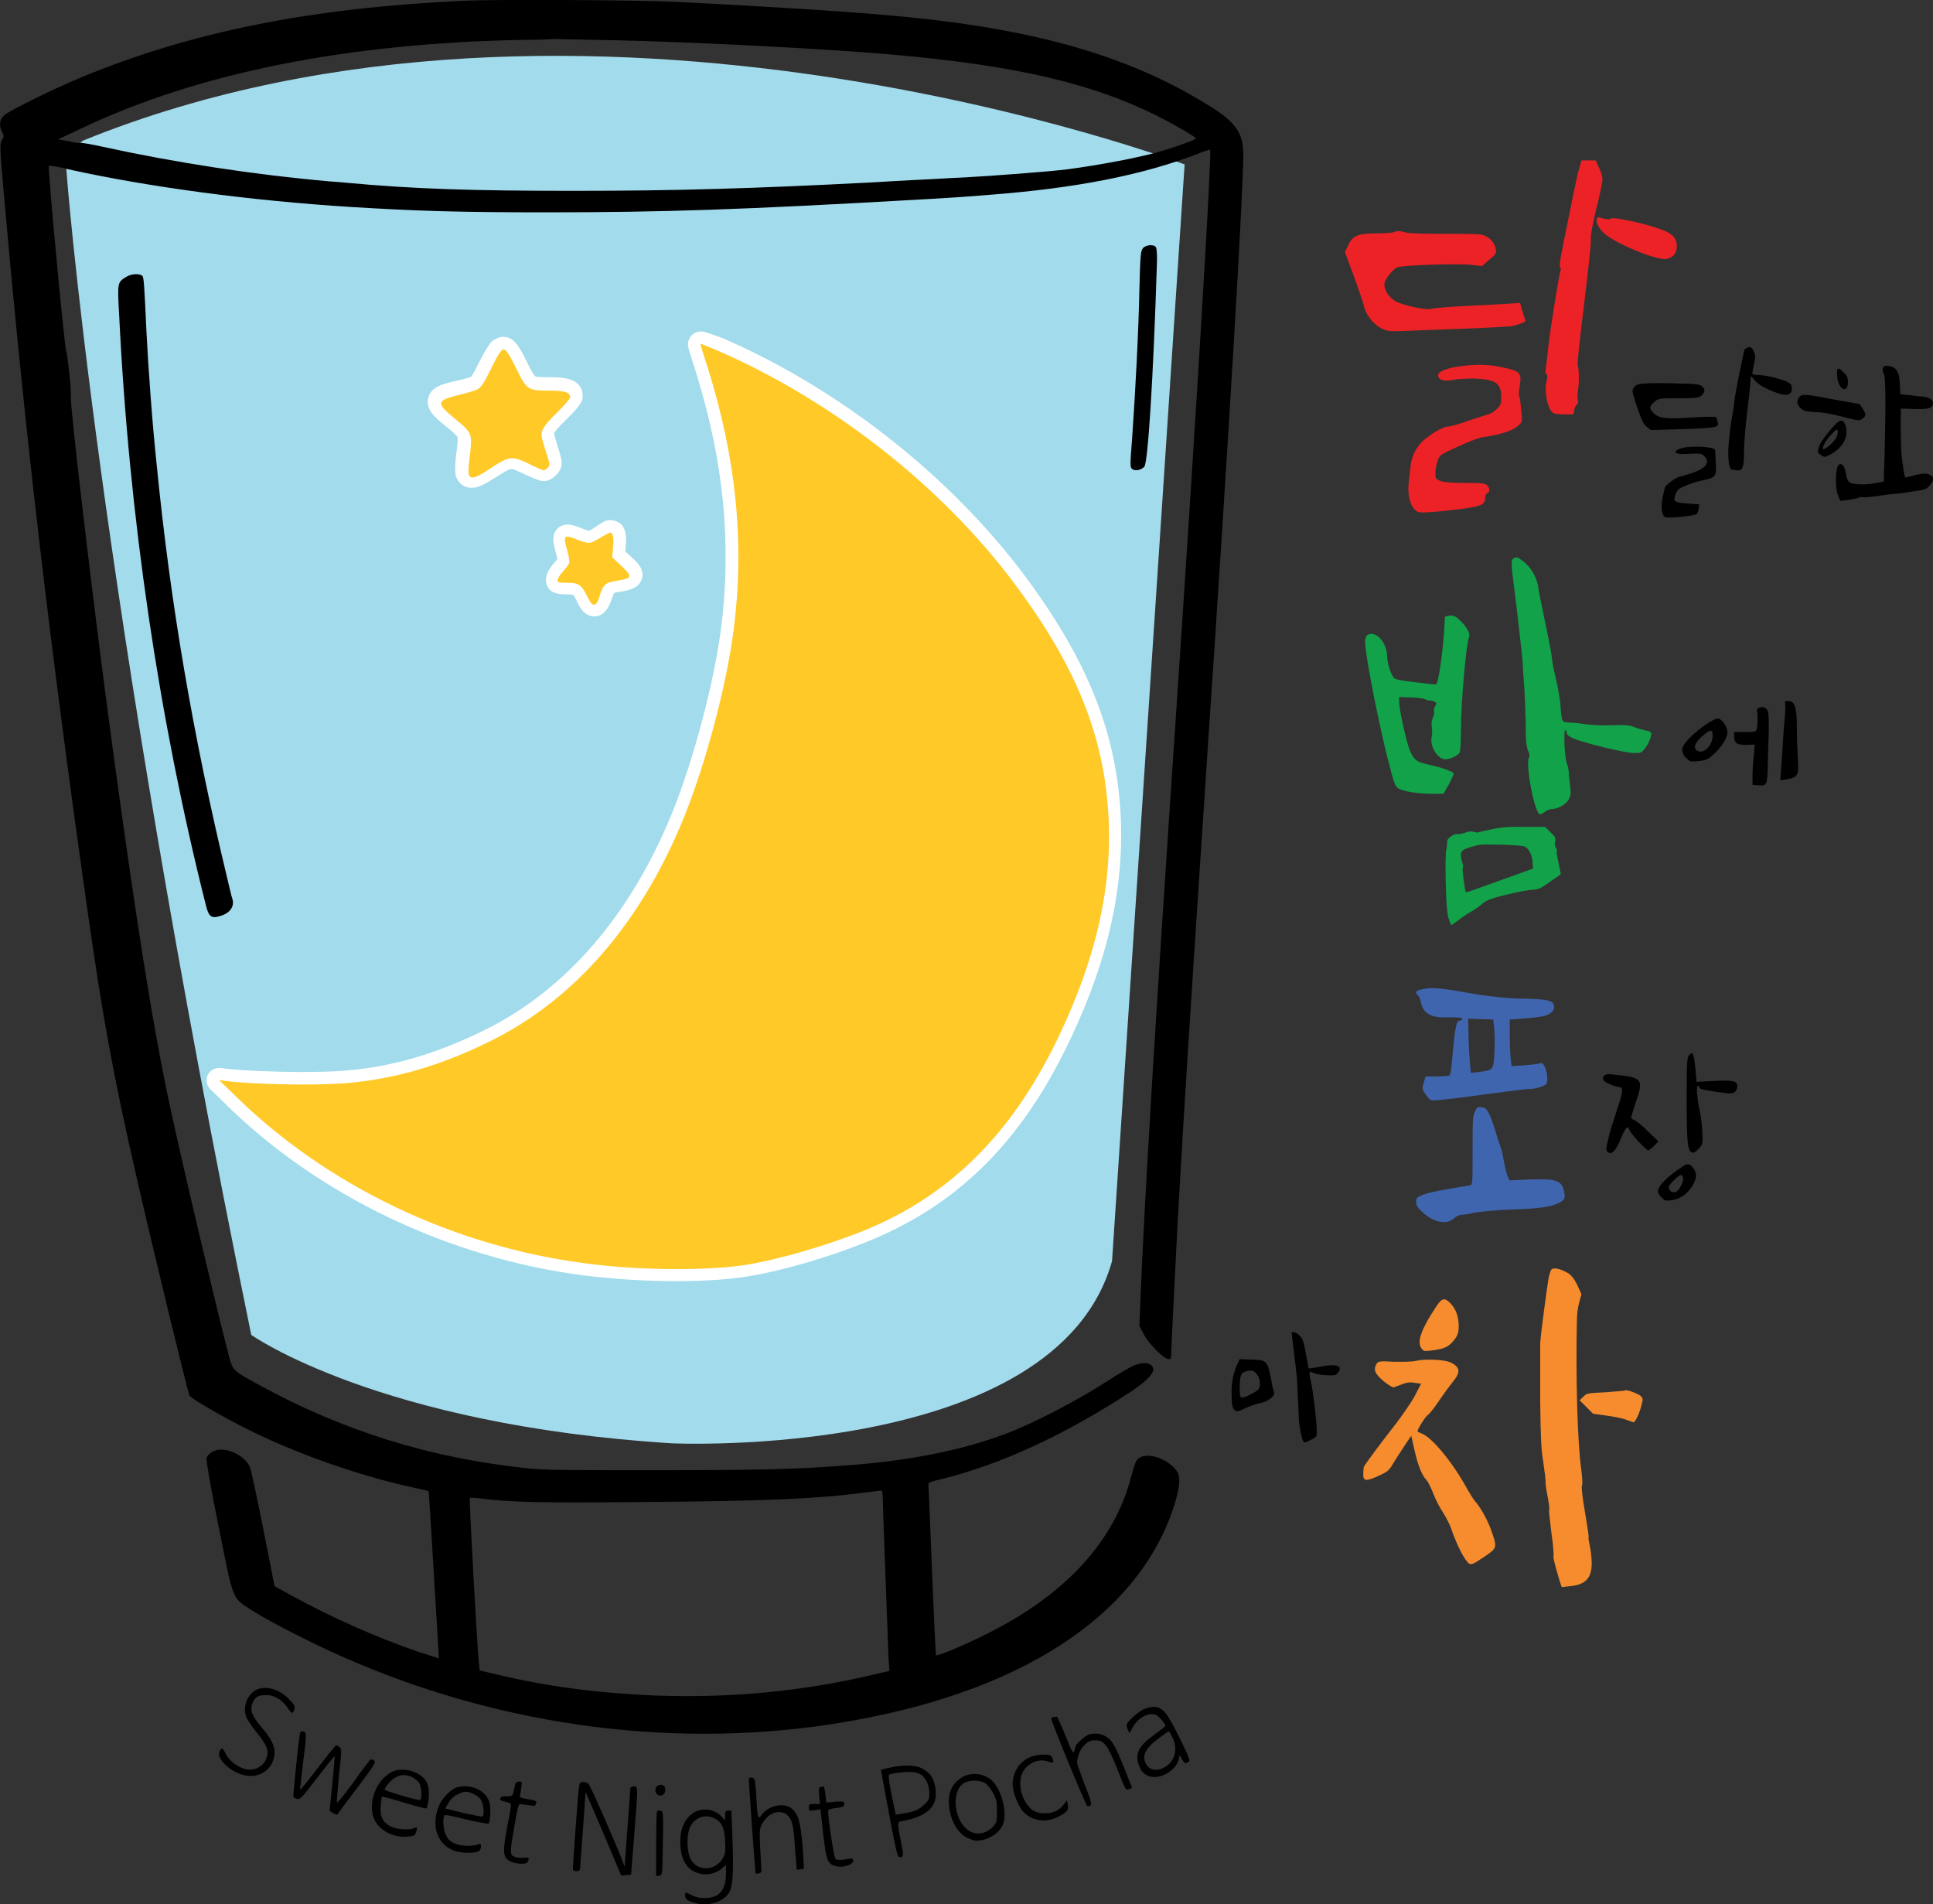 <?xml version="1.0" encoding="utf-8"?>
<!-- Generator: Adobe Illustrator 27.9.0, SVG Export Plug-In . SVG Version: 6.00 Build 0)  -->
<svg version="1.1" id="Layer_1" xmlns="http://www.w3.org/2000/svg" xmlns:xlink="http://www.w3.org/1999/xlink" x="0px" y="0px"
	 viewBox="0 0 431.6 425.1" style="enable-background:new 0 0 431.6 425.1;" xml:space="preserve">
<rect x="0" y="0" width="431.6" height="425.1" fill="#333333" stroke="none"/>
<style type="text/css">
	.st0{fill:#A1DBEC;}
	.st1{fill-rule:evenodd;clip-rule:evenodd;fill:#FFC928;}
	.st2{fill:#FFFFFF;}
	.st3{fill-rule:evenodd;clip-rule:evenodd;fill:#010001;}
	.st4{fill-rule:evenodd;clip-rule:evenodd;fill:#EC2226;}
	.st5{fill-rule:evenodd;clip-rule:evenodd;fill:#12A249;}
	.st6{fill-rule:evenodd;clip-rule:evenodd;fill:#4065AF;}
	.st7{fill-rule:evenodd;clip-rule:evenodd;fill:#F68C2D;}
</style>
<g>
	<path class="st0" d="M264.5,36.7c0,0-134-50.8-246-5.3c0,0-3.8,2.9-3.7,6.3c0,0,6.7,91.6,41.3,260.3c0,0,28.3,20.1,93.9,24.2
		c0,0,85.8,4,98.3-40.7L264.5,36.7z"/>
	<g>
		<path class="st1" d="M105.4,107.7c-1,0-1.8-0.6-2.1-1.5l0,0c-0.2-0.7-0.2-2.3,0.1-4.8c0.5-4.4,0.5-4.4-2.8-7.1
			c-2.5-2-3.9-3.3-3.6-4.9c0.4-1.6,2.2-2.1,5.2-2.8c1.9-0.4,3.5-1,3.8-1.1c0.2-0.1,0.8-0.9,2.2-3.6c1.3-2.7,2.2-4.2,2.8-4.6
			c0,0,0.1,0,0.1-0.1c0.4-0.2,0.7-0.4,0.9-0.4c0.1,0,0.3-0.1,0.4-0.1c1.4,0,2.3,1.3,4.1,5.1c2,4.1,2,4.1,6.1,4.1
			c2.6,0,6.1,0,6.1,2.8c0,0.4,0,1.1-3.2,4.2c-2.4,2.4-3.2,3.4-3.2,4.1c0,0.2,0.3,1.6,0.9,3.3c1,3.1,1.2,3.8,0.1,5
			c-0.3,0.3-1,1-1.9,1c-0.2,0-0.7,0-3.8-1.5c-1.7-0.8-2.6-1.2-3.3-1.2c-0.9,0-2,0.7-4.6,2.3C107.6,107.2,106.4,107.7,105.4,107.7
			L105.4,107.7z"/>
		<path class="st2" d="M112.4,78c0.6,0,1.3,1.1,2.9,4.3c2.3,4.7,2.5,4.9,7.3,4.9c3.6,0,4.7,0.4,4.7,1.5c0,0.3-1.3,1.8-2.8,3.3
			c-2.9,2.8-3.6,3.9-3.6,5.1c0,0.4,0.4,2,1,3.7c0.9,2.9,1,3,0.4,3.6c-0.3,0.3-0.7,0.6-0.9,0.6c-0.2,0-1.6-0.6-3.2-1.4
			c-1.8-0.9-2.9-1.3-3.9-1.3c-1.3,0-2.6,0.8-5.3,2.6c-1.7,1.1-2.8,1.7-3.5,1.7c-0.4,0-0.7-0.2-0.8-0.6c-0.2-0.3-0.1-2.2,0.2-4.2
			c0.6-5,0.5-5.2-3.3-8.3c-4.4-3.6-4.2-4.1,1.1-5.4c1.8-0.4,3.7-1,4.1-1.3c0.6-0.4,1.4-1.5,2.7-4.2c1-2.1,2-3.9,2.3-4.1
			C112,78.1,112.3,78,112.4,78 M112.4,75.2c-0.3,0-0.6,0-0.9,0.1c-0.3,0.1-0.7,0.3-1.1,0.5c-0.1,0-0.1,0.1-0.2,0.1
			c-0.4,0.3-1.1,0.8-3.3,5.1c-1,2.1-1.5,2.8-1.7,3.1c-0.5,0.2-1.8,0.6-3.3,0.9c-3,0.7-5.7,1.3-6.3,3.9c-0.6,2.5,1.6,4.4,4,6.3
			c1.1,0.9,2.3,1.9,2.5,2.3c0.2,0.5,0,2.1-0.2,3.6c-0.5,4-0.2,5,0,5.5c0.6,1.4,1.8,2.3,3.4,2.3c1.3,0,2.7-0.6,5-2.1
			c1.6-1,3.3-2.1,3.9-2.1c0.5,0,1.7,0.6,2.8,1.1c3.4,1.6,4,1.6,4.4,1.6c1.3,0,2.4-0.9,2.9-1.5c1.7-1.8,1.2-3.2,0.2-6.3
			c-0.4-1.3-0.7-2.4-0.8-2.9c0.2-0.3,0.8-1.2,2.8-3.1c3.6-3.5,3.6-4.4,3.6-5.2c0-4.2-4.9-4.2-7.5-4.2c-1,0-2.8,0-3.1-0.2
			c-0.4-0.3-1.2-1.9-1.8-3.1C116.1,77.7,114.9,75.2,112.4,75.2L112.4,75.2z"/>
	</g>
	<g>
		<path class="st1" d="M132.6,136.4c-1.4,0-2.1-1.4-2.7-2.6c-1-2.2-1.3-2.2-3.2-2.2c-1.7,0-3.5,0-3.5-2c0-1,1-2.3,1.5-2.8
			c0.5-0.6,0.9-1.1,1.1-1.4c0-0.3-0.1-1.2-0.4-2.2c-0.5-1.9-0.8-3-0.1-3.9c0.2-0.3,0.7-0.7,1.5-0.7c0.6,0,1.4,0.2,2.5,0.7
			c1,0.4,2,0.7,2.3,0.7c0.3-0.1,1.1-0.4,1.9-1c2.2-1.5,2.4-1.5,2.8-1.5c0.5,0,1,0.2,1.4,0.6c0.6,0.7,0.8,1.8,0.6,4l-0.1,1.7l1.6,1.4
			c1.4,1.3,2.6,2.5,2.2,3.8c-0.4,1.3-2,1.6-3.7,1.8c-2.3,0.4-2.3,0.4-3,2.5C134.9,134.5,134.3,136.4,132.6,136.4z"/>
		<path class="st2" d="M136.2,118.9c0.6,0,0.9,0.9,0.7,3.1l-0.2,2.4l2,1.9c2.6,2.4,2.5,2.8-0.7,3.3c-2.8,0.4-3.3,0.8-4.1,3.4
			c-0.4,1.4-0.8,2-1.3,2c-0.4,0-0.9-0.6-1.5-1.9c-1.3-2.6-1.9-3-4.5-3c-1.9,0-2.1-0.1-2.1-0.6c0-0.3,0.5-1.2,1.2-1.9
			c0.6-0.7,1.3-1.6,1.4-1.9c0.1-0.3-0.1-1.6-0.5-3c-0.6-2.1-0.7-2.9,0.1-2.9c0.4,0,1.1,0.2,2,0.6c1.2,0.5,2.4,0.8,2.8,0.8
			c0.4,0,1.6-0.5,2.6-1.2C135.2,119.4,136.1,118.9,136.2,118.9 M136.2,116.1c-0.9,0-1.4,0.3-3.5,1.7c-0.5,0.3-0.9,0.6-1.2,0.7
			c-0.4-0.1-1-0.3-1.7-0.6c-1.3-0.5-2.2-0.8-3-0.8c-1.1,0-2,0.4-2.6,1.2c-1.1,1.5-0.6,3.2-0.1,5.1c0.2,0.6,0.3,1.2,0.3,1.5
			c-0.2,0.2-0.4,0.5-0.7,0.8c-1.2,1.4-1.8,2.6-1.8,3.7c0,3.3,3.3,3.3,4.9,3.3c0.8,0,1.1,0.1,1.2,0.1c0.1,0.1,0.3,0.4,0.8,1.4
			c0.5,1.1,1.6,3.4,3.9,3.4c2.6,0,3.5-2.8,3.9-3.9c0.3-0.8,0.4-1.1,0.5-1.3c0.2-0.1,0.5-0.2,1.4-0.3c1.8-0.3,4.1-0.7,4.8-2.8
			c0.7-2.2-1-3.8-2.6-5.2l-1.1-1l0.1-1.1c0.2-2.1,0.1-3.8-1-5C138,116.5,137.2,116.1,136.2,116.1L136.2,116.1z"/>
	</g>
	<g>
		<path class="st3" d="M103,0.2c-33.8,1.6-60.2,6.9-84.7,17C12.9,19.4,2.2,24.6,1,25.7c-1.1,0.9-1.3,2.3-0.5,3.8
			c0.4,0.8,0.4,1,0,1.6c-0.6,0.9-0.6,1.6,0.5,13.7c4.5,51,10,98.4,18.5,158.2c3.4,23.9,5.7,36.7,11,59.8
			c3.8,16.7,11.4,47.9,11.8,48.7c0.5,0.9,10.2,6.4,16.8,9.4c10.7,4.9,22.9,9,34.2,11.4c1.3,0.3,2.3,0.5,2.4,0.6
			c0.1,0.1,2.3,37.3,2.3,37.3c0,0-2.3-0.7-5-1.6c-9-3.1-19.1-7.6-27.5-12.2l-4.2-2.3l-2.5-12.7c-1.4-7-2.7-13.2-3-13.9
			c-0.9-2.1-3.9-3.9-6.5-3.9c-1.4,0-2.9,0.9-3.2,1.9c-0.1,0.4,1,7,2.7,15.2c3.3,16.6,3,15.9,7,18.5c3,2,11.4,6.4,17.9,9.4
			c35.2,16.2,74.6,22,111.9,16.3c41.8-6.4,69.3-24.2,76.9-49.9c1-3.5,1.1-5.5,0.2-6.7c-1.6-2.2-5.2-3.8-7.5-3.2
			c-1.4,0.4-1.6,0.8-2.6,4.4c-3.7,14.6-14.9,26.7-32.6,35.4c-5.2,2.6-10.8,4.9-11,4.6c-0.1-0.1-0.5-8.6-0.9-18.9
			c-0.4-10.3-0.8-18.9-0.8-19.2c-0.1-0.4,0.6-0.7,3.3-1.3c13-3.3,27-9.7,41.7-19.3c3.1-2,5.2-4,5.2-5c0-1.6-2.2-2-4.7-0.8
			c-0.8,0.4-2.9,1.6-4.6,2.7c-7.5,4.9-17.7,10.2-24,12.5c-9.7,3.6-21.3,5.9-34.8,6.9c-11.4,0.9-19.8,1.1-42.9,1.1
			c-21.3,0-25.1,0-29.4-0.5c-21.3-2.3-40.5-8.3-59-18.4c-6.4-3.5-6.1-3.2-7.2-7.4c-2.4-9.2-10.1-41.6-13-55.2
			c-3.9-18.1-7.8-43-13.3-83.8c-4-29.7-9.1-73.3-8.8-74.6c0.2-0.7-0.8-9.9-1-9.8c-0.3,0.2-4.2-41.2-3.9-41.5
			c0.1-0.1,2.1,0.2,4.4,0.8c18.1,4,40.8,7,63,8.4c14.6,0.9,24.1,1.2,43.5,1.2c26.5,0,43.8-0.6,82.5-2.8c5.8-0.3,13.2-0.8,16.5-1.1
			c19.7-1.5,34.7-4.5,47-9.3c1.2-0.5,2.3-0.8,2.4-0.8c0.4,0.5-2.8,54.5-7.5,124.3c-4.8,70.9-7.2,110.6-8.1,133.2l-0.2,5.1l1,1.9
			c1.1,2.1,4.5,5.5,5.5,5.5c0.5,0,0.6-0.2,0.6-1c0-1.3,0.8-17.3,1.5-30.7c1.3-23.3,3-49.6,6.7-105.3c4.7-69.2,7.9-123.6,7.9-131.9
			c0-4.9-1.7-7.3-8.1-11.2c-17.4-10.7-37.7-16.6-67-19.5c-9.8-1-28-2.2-52-3.4C141.9,0,110-0.2,103,0.2z M138.1,9
			c16.3,0.4,38.5,1.5,55.2,2.7c29.9,2.3,47.8,6,63.3,13.3c4,1.9,10.4,5.5,10.4,5.9c0,0.3-3.7,1.6-7.2,2.7
			c-4.9,1.5-14.6,3.3-21.5,4.2c-3.9,0.5-17.2,1.5-22.9,1.8c-1.8,0.1-4.4,0.2-5.8,0.3c-1.4,0.1-4,0.2-5.8,0.3
			c-1.8,0.1-5.7,0.3-8.8,0.5c-26.8,1.4-44.3,1.9-66.8,1.9c-22.7,0-35.7-0.4-50.8-1.8c-0.8-0.1-2.5-0.2-3.7-0.3
			c-17.1-1.5-34.5-4.2-50.6-7.7c-2.7-0.6-5-1-5.3-0.9c-0.3,0.1-1.4-0.1-2.6-0.4L13,31.1l4.9-2.3C44,16.3,77.5,9.6,117,8.9
			c2.5,0,5.5-0.1,6.6-0.2C124.7,8.7,131.2,8.9,138.1,9z M197.1,334.4c0,2.1,1.2,32.5,1.3,36l0.2,2.6l-3.4,0.8
			c-16.1,3.8-32,5.3-48.9,4.7c-12.4-0.5-23.4-1.9-35-4.6l-4.2-1l-0.2-1.9c-0.4-4.1-2.2-36.5-2-36.6c0.1-0.1,1.2,0,2.4,0.1
			c6.7,0.9,14.3,1,36.1,0.8c27.8-0.2,38.5-0.7,48.8-2c2.3-0.3,4.4-0.5,4.5-0.6C197,332.8,197.1,333.5,197.1,334.4z"/>
		<path class="st4" d="M352.2,39.1c-0.4,1.8-1.5,7.1-2.4,11.7c-1.2,5.7-1.7,8.5-1.5,8.8c0.2,0.2,0.2,0.5,0.2,0.6
			c-0.3,0.4-2.3,12.9-2.8,17.2c-0.2,2.3-0.5,4.5-0.6,5.1c-0.1,0.6,0,1,0.2,1.1c0.3,0.1,0.2,0.5,0,1.6c-0.6,2.3,0.3,6.2,1.5,7
			c0.2,0.2,1.3,0.3,2.4,0.3l2.1,0l0.2-1c0.1-0.6,0.4-1.1,0.6-1.2c0.3-0.1,0.3-0.5,0.2-1.1c-0.1-0.5-0.1-1.4,0-1.9
			c0.3-1.3,0.3-5,0-5.6c-0.2-0.3,0.4-5.7,1.4-13.8c0.9-7.3,1.6-13.8,1.5-14.4c-0.1-0.7,0.3-3.1,1.2-6.8c0.8-3.1,1.4-6.1,1.4-6.7
			c0-0.5-0.3-1.7-0.8-2.6l-0.7-1.6h-1.6h-1.6L352.2,39.1z"/>
		<path class="st4" d="M356.6,48.7c-0.4,0.7,0.2,2.1,1.6,3.4c2.5,2.3,11.8,6.1,13.9,5.7c1.5-0.3,2.3-1.3,2.3-2.8
			c0-2.3-1.3-3.2-6-4.6c-3.8-1.1-8.6-2-8.8-1.6c-0.2,0.3-0.9,0.2-2.3-0.2C357,48.4,356.7,48.5,356.6,48.7z"/>
		<path class="st4" d="M311.3,51.8c-0.4,0.2-2.2,0.3-4,0.3c-4.1,0-5.3,0.5-6.3,2.7l-0.7,1.5l1.9,5.1c1,2.8,2.1,5.9,2.3,6.8
			c0.4,2,2.1,4.2,4.1,5.2c1.1,0.5,1.6,0.6,4.5,0.5c1.8-0.1,7.7-0.3,13.2-0.5c5.5-0.2,10.5-0.5,11.3-0.6c2-0.5,3.1-0.9,3-1.3
			c-0.1-0.2-0.4-1.1-0.7-2.1l-0.5-1.8l-2.6,0.2c-1.4,0.1-5.7,0.3-9.6,0.5c-3.8,0.2-7.2,0.5-7.5,0.6c-0.9,0.5-6.8-0.8-8.2-1.7
			c-1.5-1-2.4-2.4-2.4-3.7c0-1,1.6-3.1,2.8-3.8c0.9-0.5,13.4-0.9,16.4-0.6l2.6,0.3l1.6-1.4c1.5-1.2,1.6-1.5,1.5-2.3
			c-0.2-1.3-1.1-2.4-2.3-3c-0.9-0.5-2.1-0.5-8.8-0.5c-4.2,0-8.1-0.1-8.5-0.2C312.3,51.5,312,51.5,311.3,51.8z"/>
		<path class="st3" d="M255.2,55.4c-0.5,0.6-0.6,1.4-0.8,9.4c-0.2,9.7-0.9,22.6-1.6,32.8c-0.5,6.4-0.5,6.7,0,7.1
			c0.6,0.5,1.9,0.3,2.7-0.5c0.8-0.8,2-19.6,2.8-44.9c0.1-2,0-3.8-0.2-4.1C257.7,54.5,255.9,54.6,255.2,55.4z"/>
		<path class="st3" d="M28.2,61.8c-2,1.2-2,1.3-1.6,8.4c2.2,45.2,8.9,90.4,19.4,132c0.6,2.4,1.2,2.9,3.1,2.3
			c2.2-0.6,3.3-2.1,2.8-3.8c-0.2-0.5-0.7-2.7-1.2-4.8C43,163.9,38,134.3,35,103.9C34,94.6,33.1,82,32.7,74
			c-0.5-10.9-0.6-12-0.9-12.4C31.2,61,29.3,61.1,28.2,61.8z"/>
		<path class="st3" d="M389.5,78c-0.3,1.1-2.1,10-2.2,11.2c-0.1,0.8-0.2,2.1-0.4,2.9c-0.5,2.5-0.9,6-1,8.2c-0.1,2.1,0.2,4.4,0.7,4.5
			c0.1,0,0.7,0.1,1.2,0.2c1.3,0.1,1.6-0.6,1.6-4.2c0-1.6,0.3-5.4,0.7-8.7c0.4-3.2,0.7-6,0.7-6.3c0-0.2,0-0.7,0.1-1.2
			c0-0.8,0-0.8,0.8,0.2c0.9,1.1,2.7,2.1,5.3,3c2.1,0.7,3.1,0.3,3.1-1.1c0-0.7-0.2-1-1.1-1.5c-1.3-0.6-4.9-1.5-6.5-1.5
			c-0.5,0-1.1-0.1-1.2-0.2c-0.1-0.1,0.1-1,0.3-2.1c0.4-1.6,0.4-2.1,0-2.9c-0.3-0.8-0.6-1-1.2-1C390,77.7,389.6,77.9,389.5,78z"/>
		<path class="st4" d="M327.4,81.6c-4.1,0.4-6.5,1.3-6.3,2.3c0.2,1,1.4,1.3,3.4,0.9c0.9-0.2,3-0.3,4.7-0.3c4.7,0.2,6,1,6,4.2
			c0,1.3-0.1,1.7-1,2.6c-0.6,0.6-1.4,1.1-1.9,1.2c-0.5,0.1-2.4,0.8-4.4,1.4c-1.9,0.7-3.9,1.3-4.5,1.3c-1.2,0.1-3,1.1-5.2,2.8
			c-1.8,1.4-3.1,3.8-3.3,6.4c-0.1,0.9-0.2,2.2-0.3,2.8c-0.5,3.5,0.4,6.5,2.1,7.1c0.6,0.2,2.7,0.1,7.2-0.4c6.9-0.8,7.7-1.1,7.7-2.8
			c0-0.5,0.2-0.9,0.5-1c0.6-0.2,0.6-1.2-0.1-1.8c-0.5-0.4-1.3-0.5-4.8-0.5c-3.2,0-4.6-0.1-5.5-0.4c-1.2-0.5-1.2-0.5-1.2-1.9
			c0-0.8,0.3-2,0.5-2.7c0.5-1.3,0.6-1.3,4.5-3.1c2.9-1.3,4.6-2,6.2-2.2c3.4-0.5,6.1-1.4,7.2-2.4c1-0.9,1-0.9,0.8-3
			c-0.1-1.1-0.2-2.3-0.3-2.7c0-0.3-0.1-0.8-0.2-0.9c-0.1-0.2-0.1-1.2,0.1-2.2c0.5-3,0.2-3.4-3.4-4.2C333,81.4,330.2,81.3,327.4,81.6
			z"/>
		<path class="st3" d="M420.4,82.3c-0.1,0.4,0,0.9,0.2,1.1c0.4,0.5,0.5,6,0.2,17.7l-0.2,6.4l-1.6,0.3c-2.4,0.5-5.2,0.4-6-0.1
			c-0.4-0.3-0.7-0.9-0.8-1.8c-0.3-1.8-0.9-2.6-1.6-2.2c-0.8,0.5-0.9,5.3-0.2,6.9l0.5,1.2l1.7-0.2c0.9-0.1,2-0.3,2.4-0.5
			c0.4-0.2,0.9-0.2,1-0.1c0.2,0.1,1.7-0.1,3.5-0.3c1.8-0.3,3.5-0.5,3.9-0.5c0.4,0,2-0.2,3.7-0.5c2.8-0.4,3.1-0.5,3.8-1.4
			c1-1.2,1-1.8,0-2.3c-0.8-0.5-2.1-0.3-5,0.5c-0.7,0.2-0.6,0.4-1.3-4.6c-0.1-0.9-0.2-3.6-0.2-6.1v-4.6l3,0.1
			c3.3,0.1,4.2-0.2,4.2-1.3c0-0.8-1-1.4-2.6-1.5c-0.5,0-1.8-0.2-2.8-0.3l-1.9-0.2l-0.1-2.2c-0.1-2.8-0.8-3.9-2.5-4.1
			C420.8,81.6,420.5,81.7,420.4,82.3z"/>
		<path class="st3" d="M410.2,84c0.2,2.9,2.4,4.1,2.4,1.3c0-1-0.2-1.5-0.9-2.1C410.4,81.8,410,82,410.2,84z"/>
		<path class="st3" d="M367.4,85.6c-1.6,0.1-2.2,0.3-2.5,0.8c-0.6,0.8-0.6,0.7,0.7,4.7c0.9,2.6,1.4,3.7,2.1,4.2l0.9,0.7l6.7-0.2
			c3.7-0.1,7.1-0.3,7.6-0.5c0.7-0.3,0.8-0.4,0.6-1.2c-0.1-0.5-0.3-0.9-0.4-1c-0.1-0.1-2.5-0.1-5.2,0.1c-6,0.4-7.4,0.2-8.6-0.9
			c-1.1-1.1-1.1-1.5,0-2.5c0.9-0.8,0.9-0.9,5.4-0.9c4.1,0,4.6-0.1,5.2-0.6c0.8-0.8,0.9-1.2,0.2-2c-0.5-0.5-1-0.6-5.6-0.7
			C371.7,85.5,368.5,85.5,367.4,85.6z"/>
		<path class="st3" d="M401.7,88.7c-0.7,0.8-0.4,2,0.7,2.7c0.5,0.4,1.5,0.5,3,0.6c1.4,0,3.6,0.4,5.9,1c3.5,0.9,3.8,1,4.5,0.5
			c0.9-0.6,0.9-1,0.1-2.3l-0.7-1l-5.6-1C402.8,87.9,402.4,87.9,401.7,88.7z"/>
		<path class="st3" d="M409,95.6c-2.1,2.5-2.8,3.6-3,4.6c-0.2,0.8-0.1,1,0.6,1.4c0.7,0.5,0.9,0.5,2-0.1c3-1.6,4.3-4.2,3.4-6.7
			C411.4,93.4,410.7,93.6,409,95.6z M410.1,97.5c-0.5,1.2-3.1,3.4-3.1,2.6c0-0.6,0.8-2,1.9-3.1c1-1.1,1.3-1.3,1.4-0.9
			C410.4,96.4,410.3,97.1,410.1,97.5z"/>
		<path class="st3" d="M375.7,100c-0.6,0.1-1.2,0.4-1.4,0.6c-0.6,0.6,0.4,0.9,3,0.7c2.3-0.1,2.6-0.1,3.2,0.5
			c1.4,1.4,0.5,2.7-2.7,3.8c-1.3,0.4-2.5,0.8-2.7,0.8c-0.6,0-3,1.7-3.3,2.3c-0.1,0.3-0.4,1.4-0.6,2.5c-0.4,2-0.2,3.6,0.5,4.2
			c0.5,0.4,6.7-0.2,7.2-0.7c0.2-0.2,0.3-0.7,0.4-1.2l0.1-0.9l-2.5-0.2c-3-0.2-3.4-0.4-2.8-2c0.3-0.9,0.6-1.3,2.1-1.9
			c0.9-0.4,2.6-1,3.7-1.2c3.2-0.7,3.4-0.8,3.2-4c-0.1-1.5-0.1-2.8-0.2-2.9C382.9,99.8,377.9,99.4,375.7,100z"/>
		<path class="st3" d="M398.6,157.4c0.1,0.5,0,1.8-0.1,2.8c-0.1,1-0.3,3.3-0.4,5.2c-0.1,1.8-0.3,4.6-0.4,6.1l-0.2,2.7l1.3-0.2
			c2.7-0.5,2.9-0.8,2.6-5c-0.1-1.6-0.2-4.7-0.2-6.8c0-4.5-0.5-5.7-2-5.7C398.5,156.4,398.5,156.5,398.6,157.4z"/>
		<path class="st3" d="M392.8,158c-0.5,0.2-0.6,0.4-0.5,0.6c0.2,0.4,0.2,3.4-0.1,4.3c-0.2,0.5-0.5,0.5-2.6,0.5h-2.4v0.9
			c0,1.6,0.6,2,2.7,2l1.9-0.1l-0.2,2.5c-0.2,1.4-0.3,3.4-0.3,4.5l0,2l1.1,0.1c2,0.2,2.2-0.1,2.3-3.5c0-1.6,0.1-5.1,0.2-7.6
			c0.1-2.5,0-4.9-0.1-5.2C394.5,158,393.7,157.6,392.8,158z"/>
		<path class="st3" d="M380.5,162c-2.9,2.1-4.9,4.2-4.9,5.4c0,0.5,0.3,1.3,0.9,1.8c0.9,0.9,0.9,0.9,2.8,0.7c1.7-0.2,2.1-0.4,3.3-1.5
			c1.8-1.6,3.1-3.7,3.1-4.9c0-1.3-1.2-3-2.1-3.1C383.1,160.4,382.1,160.9,380.5,162z M382.4,164.2c0,2.2-2,4.2-3.4,3.4
			c-1-0.6-0.7-1.6,1-3.2C381.9,162.8,382.4,162.7,382.4,164.2z"/>
		<g>
			<path class="st5" d="M337.8,124.8c-0.5,0.4-0.4,1.1,0.9,11.4c0.7,6,1.3,11.4,1.3,12c0,0.6,0.1,2.1,0.2,3.3
				c0.2,2.2,0.5,8.7,0.5,12.8c0,1.2,0.2,2.7,0.5,3.3c0.3,0.6,0.4,1.3,0.2,1.5c-0.9,1.4,1.3,12.8,2.5,12.7c0.2,0,0.7-0.3,1.1-0.6
				c0.4-0.3,1.1-0.6,1.5-0.6c1.4,0,3.3-1.1,3.8-2.2c0.4-0.8,0.5-1.4,0.3-2.8c-0.1-1-0.3-2.3-0.3-2.9c0-0.6-0.2-1.7-0.5-2.4
				c-0.5-1.7-0.7-7.3-0.3-7.3c0.2,0,0.3,0.3,0.3,0.6c0,0.4,0.5,0.8,1.4,1.2c2.2,1,11.6,3.3,13.6,3.3c1.7,0,1.7,0,2.7-1.3
				c0.5-0.7,1-1.8,1.1-2.4c0.2-1,0.2-1-1.4-1.4c-0.9-0.2-2-0.5-2.6-0.8c-0.8-0.3-2-0.4-4.5-0.3c-1.9,0.1-4.5,0-5.8-0.2
				c-1.3-0.2-3.1-0.4-3.9-0.4c-1.7-0.1-1.7,0.1-2-4.1c-0.1-1.3-0.6-4.1-1.1-6.1c-0.5-2-0.8-4-0.8-4.3c0-0.3-0.6-3.7-1.4-7.4
				c-0.8-3.8-1.6-7.7-1.7-8.7c-0.4-2-1.6-4.1-3.3-5.4C338.8,124.3,338.5,124.2,337.8,124.8z"/>
			<path class="st5" d="M322.6,137.9c-0.2,6.2-1.4,14.9-2,14.9c-0.2,0-2.3-0.2-4.6-0.5c-2.7-0.3-4.4-0.6-4.7-0.9
				c-0.7-0.7-1.6-3.3-1.6-5.2c-0.1-2.3-1.8-4.7-3.5-4.7c-1.2,0-1.6,0.9-1.3,3c0.5,4.8,3.2,17.9,4.9,24.7c1.6,6.2,1.7,6.4,2.6,6.9
				c1.2,0.6,4.3,1.1,7.3,1.1h2.6l1.2-2.1c0.6-1.2,1.1-2.3,1.1-2.4c0-0.4-2.7-1.4-5.6-2c-2.8-0.6-3.4-1.1-4.4-3.7
				c-0.7-2-2.2-8.7-2.2-10.3v-1.1l2.6,0.1c1.4,0,2.8,0.2,3.2,0.4c0.3,0.2,0.9,0.3,1.2,0.3s0.8,0.1,1,0.3c0.4,0.2,0.4,0.4,0,1
				c-0.2,0.4-0.3,0.9-0.2,1.2c0.1,0.2-0.1,0.9-0.3,1.4c-0.3,0.7-0.3,1.4-0.2,2.1c0.1,0.6,0.1,1.5,0,2c-0.6,1.9,1.2,5.1,3,5.1
				c1.1,0,2.8-0.8,3.2-1.5c0.2-0.4,0.3-2.4,0.3-4.9c0-6.5,1.2-19.6,1.8-20.8c0.4-0.7-0.4-2.2-1.8-3.6c-1-1-1.5-1.3-2.3-1.3
				C323,137.5,322.6,137.6,322.6,137.9z"/>
			<path class="st5" d="M333.2,185.1c-1.5,0.3-2.8,0.6-3.1,0.7c-0.2,0.1-0.7,0-1.1-0.1c-0.4-0.2-1.2-0.1-1.9,0.2
				c-0.7,0.2-1.4,0.4-1.7,0.3c-0.2-0.1-0.9,0.1-1.4,0.5c-0.8,0.5-0.9,0.9-0.9,1.6c0,0.5-0.1,1.2-0.2,1.5s-0.2,3.4-0.1,7
				c0.1,4.8,0.3,6.9,0.6,8.1c0.3,0.9,0.6,1.6,0.7,1.6s0.7-0.5,1.4-1c0.7-0.5,2-1.5,3-2c0.9-0.5,2-1.3,2.4-1.7c0.4-0.4,1.3-0.9,2-1.1
				c1.8-0.7,8.1-2.1,9.5-2.1c0.9,0,1.7-0.3,3.6-1.7c1.3-0.9,2.5-1.7,2.5-1.8c0,0-0.2-1.1-0.5-2.4c-0.3-1.3-0.5-2.5-0.4-2.7
				c0.1-0.2,0-0.5-0.2-0.7c-0.2-0.3-0.3-0.8-0.2-1.4c0.2-0.8,0.1-1.1-1-2.1l-1.2-1.2l-4.7,0C337.2,184.5,335,184.7,333.2,185.1z
				 M340.5,189c0.9,0.5,1.6,1.9,1.7,3.5l0.1,1.4l-7.5,2.7c-4.1,1.5-7.5,2.7-7.5,2.6c-0.2-0.2-0.9-5.4-0.7-5.5
				c0.1-0.1,0.1-0.6-0.1-1.2c-0.6-2-0.4-2.6,1-3.1c0.7-0.3,1.9-0.6,2.7-0.8C332,188.4,339.7,188.6,340.5,189z"/>
		</g>
		<path class="st3" d="M377.1,235.6c-0.4,0.4-0.5,1.7-0.5,9.8c0,9.8,0.2,11.7,1.3,11.9c0.3,0.1,0.9-0.3,1.4-0.9
			c0.9-0.9,0.9-1,0.8-3.6c-0.1-1.5-0.3-3.7-0.6-4.9c-0.6-2.9-0.8-5.5-0.4-5.5c0.2,0,0.3,0.1,0.3,0.3c0,0.4,0.8,0.6,4.3,1.1
			c2.8,0.4,3.2,0.4,3.7-0.1c0.3-0.2,0.5-0.8,0.5-1.2c0-1.2-0.9-1.4-5.2-1.2l-3.9,0.2l-0.2-2.4C378.2,235,378,234.6,377.1,235.6z"/>
		<path class="st3" d="M358.3,240c-0.8,0.8-0.4,1.4,1.3,2.1c0.9,0.4,1.9,0.6,2.1,0.6c0.8,0,0.6,1.4-0.7,5.2
			c-0.7,2.1-1.6,4.9-1.9,6.3c-0.5,2.2-0.6,2.5-0.2,2.9c0.9,0.9,1.9-0.2,3-2.9c1-2.5,1.6-3.1,1.9-2c0.2,0.8,3.8,4.6,4.2,4.6
			c0.2,0,0.8-0.5,1.3-1l1-1l-2.4-2.3c-1.3-1.3-2.7-2.4-3.1-2.5c-0.3-0.1-0.6-0.4-0.6-0.5c0-0.2,0.5-1.8,1.1-3.6c1.7-5,1.4-5.4-4.9-6
			C359.3,239.7,358.6,239.8,358.3,240z"/>
		<g>
			<path class="st6" d="M318.3,220.7c-1.8,0.3-2.1,0.5-2.1,0.9c0,0.2,0.2,0.5,0.4,0.6c0.2,0.1,0.5,0.7,0.6,1.3
				c0.4,2.5,2.1,3.7,5.4,3.6c3.3,0,3.9,0,3.9,0.4c0,0.2-0.2,0.3-0.4,0.3c-1,0-1.2,1.2-2,10.1c-0.1,1.1-0.3,2.1-0.5,2.2
				c-0.2,0.1-1.5,0.2-2.8,0.2h-2.5l-0.4,1.4c-0.4,1.4-0.4,1.5,0.5,2.7c0.9,1.3,0.9,1.3,2.7,1.2c1-0.1,5.7-0.6,10.4-1.3
				c4.7-0.6,9.1-1.2,9.8-1.2c1.5,0,3.3-0.5,3.9-1.1c0.5-0.5,0.3-2.6-0.3-3.9c-0.4-0.7-0.6-0.9-1.1-0.7c-0.4,0.1-1.9,0.3-3.5,0.4
				l-2.8,0.2l-0.2-1.8c-0.1-1-0.2-3.3-0.2-5.2v-3.4l2.7-0.2c4.5-0.4,5.2-0.5,6.2-1.1c0.7-0.5,1-0.8,1-1.5c0-1.5-1.2-1.8-8.4-1.9
				c-2.4-0.1-5.3-0.4-8.7-0.9C322.1,220.6,319.9,220.4,318.3,220.7z M333.6,229.2c0.1,0.9,0.2,3.2,0.1,5.3c-0.2,4.4-0.2,4.4-3.5,4.8
				l-1.8,0.2l-0.2-2.3c-0.1-1.3-0.3-3.9-0.3-6l-0.1-3.8l2.8,0.1l2.8,0.1L333.6,229.2z"/>
			<path class="st6" d="M329.3,248.2c-0.5,1-0.5,2.3-0.5,8.7c0,7.3,0,7.6-0.6,7.7c-0.3,0.1-2.4,0.4-4.7,0.8
				c-2.3,0.4-4.8,0.9-5.7,1.3c-1.5,0.6-1.6,0.7-1.6,1.6c0,0.8,0.3,1.3,1.4,2.3c2.5,2.3,5.4,2.9,7,1.4c0.5-0.4,1.2-0.8,1.6-0.8
				c0.4,0,1.8-0.2,3.1-0.5c1.3-0.2,5-0.6,8.4-0.7c6.2-0.2,8.7-0.6,10.4-1.5c1.2-0.6,1.4-0.9,1.2-2.2c-0.5-2.8-1.6-3.2-7.8-3
				l-4.5,0.2l-0.4-1c-0.2-0.5-0.6-2-0.8-3.2c-0.2-1.2-0.5-2.7-0.7-3.1c-0.2-0.5-0.8-2.3-1.3-4c-1.2-3.9-1.9-5-2.9-5
				C330,247,329.7,247.3,329.3,248.2z"/>
		</g>
		<path class="st3" d="M375.7,260.4c-3.5,2.3-5.5,4.3-5.5,5.6c0,0.3,0.3,0.9,0.8,1.3c0.7,0.8,0.9,0.8,2.4,0.6
			c1.8-0.3,3.1-1.2,4.3-2.9c1.3-2,1.3-3.3,0-4.7C377,259.7,376.6,259.8,375.7,260.4z M375.8,262.9c0.2,0.8-0.9,3-1.7,3.2
			c-0.8,0.2-1.5-0.3-1.5-1.1c0-0.5,2.2-2.7,2.7-2.7C375.5,262.3,375.7,262.6,375.8,262.9z"/>
		<path class="st3" d="M288.4,297.6c0,0.2,0.3,2.4,0.6,5c0.3,2.6,0.6,4.9,0.6,5.2c0,0.2,0.1,2.2,0.2,4.3c0.1,2.1,0.2,4.1,0.2,4.6
			c0,1,0.6,4.3,0.9,4.9c0.2,0.4,0.5,0.5,0.8,0.3c2.5-1.2,2.3-1,2.3-2.8c-0.1-2.7-0.9-9.1-1.3-10.7c-0.2-0.6-0.3-1.4-0.3-1.7
			c0-0.6,0.1-0.6,0.9-0.2c0.5,0.2,1.8,0.5,2.9,0.5c1.7,0.1,2.1,0,2.5-0.5c0.8-1,0.5-1.6-0.7-1.7c-0.6-0.1-1.6,0-2.1,0.1
			c-0.5,0.1-1.6,0.3-2.3,0.4l-1.4,0.2l-0.5-2.7c-0.7-3.6-0.7-3.6-1.4-4.5C289.6,297.4,288.4,297.1,288.4,297.6z"/>
		<path class="st3" d="M276.2,304.7c-0.9,2.1-1.3,4.1-1.2,6.9c0,2.1,0.2,2.6,0.6,3.1c0.5,0.5,0.7,0.5,2.6-0.4c1.1-0.5,2.6-1,3.2-1.1
			c1.5-0.2,3.4-1.6,3.1-2.3c-0.1-0.3-0.5-1.6-0.7-3.1c-0.9-4.2-0.9-4.2-4.8-4.3l-2.2-0.1L276.2,304.7z M280.4,306.5
			c0.7,0.7,1,1.7,0.9,2.9c-0.1,0.7-0.4,1-2.1,1.9c-2.3,1.1-2.4,1.1-2.4-1.5c0-2.3,0.2-3.3,1.2-3.6
			C279.2,305.8,279.8,305.9,280.4,306.5z"/>
		<path class="st3" d="M57.1,377.3c-2.1,1.2-3,4.1-2,6.3c0.3,0.5,1.2,1.9,2.1,3c2.1,2.6,2.7,3.8,2.5,5.1c-0.4,2.4-2.6,3.8-5,3.2
			c-1.8-0.5-3.6-1.9-4.3-3.4c-0.7-1.4-0.9-1.5-1.4-0.5c-0.7,1.6,2.4,4.6,5.6,5.3c3.6,0.8,6.7-1.6,6.7-5.2c0-1.5-0.9-3.2-2.9-5.5
			c-2.3-2.7-2.7-4-1.9-5.7c0.6-1.2,1.3-1.5,3-1.5c1.8,0,3.5,1.1,4.7,2.8c0.9,1.3,1,1.4,1.3,0.9c0.5-1,0.4-1.4-0.8-2.6
			C62.6,377.1,59.2,376.1,57.1,377.3z"/>
		<path class="st3" d="M255.8,381.4c-1.1,0.3-3.5,2.3-4.1,3.3c-0.2,0.4-0.2,0.8,0.1,1.4l0.4,0.8l0.7-1.3c1.2-2.1,3.5-3.4,5.1-2.8
			c0.7,0.2,2.2,2,2.2,2.5c0,0.1-0.9,0.8-2,1.6c-3.9,2.7-4.9,4.5-3.9,7.2c0.6,1.7,1.8,2.6,3.5,2.6c2.3,0,5-2,5.4-4l0.2-0.9l0.5,0.9
			c0.6,1,0.8,1.1,1.5,0.6c0.4-0.2,0.1-1-1.8-4.9c-2.5-5-3.3-6.3-4.4-6.9C258.5,380.9,257.2,380.9,255.8,381.4z M261.8,387.9
			c1.2,2.5,0.6,5-1.4,6.4c-1.8,1.2-3.7,1-4.5-0.5c-1-1.9-0.2-3.5,2.9-5.8c1.1-0.8,2-1.5,2.2-1.5C261,386.5,261.4,387.1,261.8,387.9z
			"/>
		<path class="st3" d="M235.2,383.3c-0.3,0.1-0.5,0.2-0.5,0.3c0,0.7,7.8,19.6,8.1,19.6c1.2,0,1.1-0.5-0.6-4.8
			c-0.9-2.4-1.7-4.5-1.7-4.9c0-1.3,0.7-3.1,1.7-4c0.8-0.8,1.3-1,2.3-1c2.1,0,2.8,0.9,5.4,7.5c1.4,3.6,1.5,3.7,2.2,3.4l0.7-0.3
			l-0.6-1.4c-3.1-8-3.7-9-5.2-10c-1.1-0.8-3-0.9-4.1-0.4c-0.8,0.4-2.7,2.1-2.7,2.4c0,0.1-0.2,0.6-0.3,1.1c-0.3,0.8-0.4,0.6-2-3.3
			c-0.9-2.3-1.8-4.2-1.9-4.3C235.8,383.3,235.5,383.3,235.2,383.3z"/>
		<path class="st3" d="M67,386.9c-0.3,1-1.6,14.1-1.5,14.3c0.2,0.1,0.5,0.3,0.9,0.4c0.5,0.2,1.3-0.6,4.4-4.7
			c2.1-2.7,3.8-4.9,3.9-4.8c0.1,0.1-0.2,2.8-0.5,6c-0.3,3.3-0.6,6-0.6,6.1c0,0.2,1.6,1,1.7,0.9c0-0.1,2-2.7,4.4-5.9
			c3.9-5.2,4.3-5.8,3.8-6.2c-0.3-0.2-0.6-0.3-0.8-0.2c-0.1,0.1-1.9,2.3-3.8,5.1c-2,2.7-3.6,4.7-3.7,4.5c0-0.2,0.2-3.1,0.5-6.2
			c0.6-5.4,0.6-5.8,0.1-6.2c-0.3-0.2-0.6-0.4-0.7-0.4c-0.2,0-2,2.3-4.1,5c-2.1,2.8-3.9,5-4,4.9c0-0.1,0.3-2.9,0.7-6.3
			c0.7-5.2,0.7-6.3,0.4-6.5C67.5,386.4,67.1,386.4,67,386.9z"/>
		<path class="st3" d="M229.9,392.3c-2.3,1-3.8,3.4-3.8,6c0,1.4,0.8,3.8,1.8,5.4c1.8,2.7,5.4,3.5,8.5,1.8c1.9-1,2.3-1.5,2-2.7
			l-0.2-0.9l-0.6,0.8c-1,1.4-2.4,2.1-4.3,2.1c-2.2,0-3.4-0.8-4.6-3c-1-1.9-1.2-4.6-0.4-6.1c1.1-2.1,3.6-3.2,5.6-2.5
			c1.3,0.5,1.5,0.3,1.1-0.7c-0.3-0.7-0.5-0.8-2.1-0.8C231.9,391.7,230.7,391.9,229.9,392.3z"/>
		<path class="st3" d="M198.7,394.6c-1.1,0.2-2,0.5-2,0.5c0,0,0.8,4.4,1.8,9.8c1.6,8.5,1.9,9.7,2.4,9.7c0.9,0,0.9-0.5,0.2-3.8
			c-0.8-4.1-0.8-4.1,0.5-4.3c4.4-0.8,6.9-2.5,7.3-5.2c0.2-1.7-0.2-3.8-1.1-5c-0.3-0.4-1.1-1.1-1.7-1.4
			C204.7,394,201.8,393.9,198.7,394.6z M205.7,396.2c1.1,0.8,1.8,2.4,1.8,4.1c0,1.3-0.1,1.6-1.2,2.6c-1.2,1.2-2.4,1.6-5,2l-1.3,0.2
			l-0.9-4.3c-0.5-2.4-0.8-4.5-0.6-4.6c0.3-0.3,4-0.8,5.3-0.6C204.4,395.6,205.3,395.9,205.7,396.2z"/>
		<path class="st3" d="M87.4,395.6c-3.2,1.7-5.1,6.2-4.1,9.8c0.8,2.9,4.2,4.9,7.7,4.6c1.7-0.2,1.6-0.2,2-1.3
			c0.2-0.8,0.2-0.9-0.5-0.6c-1.3,0.5-3.8,0.3-5.1-0.3c-1.9-0.9-2.6-2.2-2.4-4.6c0.1-1.1,0.2-2,0.3-2.1c0.1-0.1,2.3,0.5,4.9,1.3
			c2.6,0.8,4.9,1.4,5,1.3c0.4-0.4,0.7-3.1,0.5-4.4c-0.2-1.6-1.1-2.7-2.7-3.5C91.2,394.9,88.8,394.8,87.4,395.6z M92,396.7
			c0.6,0.3,1.3,0.9,1.6,1.3c0.5,0.9,0.7,3.5,0.2,3.8c-0.4,0.2-7.9-2-7.9-2.3c0-0.5,1.5-2.3,2.4-2.7C89.5,396.1,90.6,396.1,92,396.7z
			"/>
		<path class="st3" d="M215.3,396.5c-3.2,1.6-4.2,4.7-2.9,9.1c0.8,2.4,2.2,4.2,4.1,4.9c1.2,0.5,1.6,0.5,3.1,0.2c2-0.5,3.9-2,4.4-3.6
			c1-3.1-0.7-8.5-3.1-10.1C219.3,395.9,217,395.7,215.3,396.5z M219.9,398c0.5,0.3,1.3,1.3,1.8,2.2c0.8,1.5,0.9,2,0.9,4.2
			c0,2.3-0.1,2.5-0.9,3.4c-1.8,1.9-4.5,2-6.2,0.2c-2.8-2.9-2.9-8.7,0-10.1C216.9,397.3,218.7,397.4,219.9,398z"/>
		<path class="st3" d="M167.2,397c-0.1,0.1,1.4,20.6,1.5,21.2c0,0.1,0.3,0.1,0.7,0c0.5-0.1,0.7-0.3,0.6-0.9c-0.5-8.9-0.5-8.7,0.1-10
			c1.6-3.2,5.2-3.8,6.5-1c0.4,0.8,0.7,2.6,0.9,6.1l0.4,5l0.8-0.1c0.4,0,0.7-0.1,0.8-0.2c0,0-0.1-2.3-0.3-5.1c-0.5-5.5-1-7.2-2.6-8.4
			c-1.8-1.3-5.2-0.4-6.6,1.6c-0.7,1.1-0.9,0.5-1.1-3.7c-0.1-2-0.3-3.9-0.4-4.2C168.4,396.9,167.5,396.6,167.2,397z"/>
		<path class="st3" d="M114.9,398.9c-0.4,2.1-0.4,2.1-1.8,2.1c-1,0-1.3,0.1-1.4,0.5c-0.1,0.4,0.2,0.5,1.1,0.7
			c0.9,0.2,1.3,0.4,1.3,0.7c0,0.3-0.3,2.4-0.8,4.6c-1,5.4-1,6.7,0,7.6c0.9,0.9,4,1.3,4.5,0.6c0.5-0.9,0.3-1.1-0.9-1
			c-0.6,0.1-1.5,0-2-0.2c-1.1-0.4-1.1-0.9,0-7.1c0.7-4,0.9-4.8,1.3-4.7c0.3,0.1,1.1,0.2,1.9,0.3c1.3,0.2,1.4,0.2,1.6-0.4
			c0.2-0.6,0.1-0.6-2.6-1.1c-0.9-0.2-1.1-0.3-1-0.7c0.1-0.3,0.2-1.1,0.3-1.8c0.2-1.2,0.2-1.3-0.5-1.3
			C115.2,397.8,115.1,398,114.9,398.9z"/>
		<path class="st3" d="M129.3,398.8c-0.2,0.9-1.4,17.6-1.4,18.5c0,0.2,0.3,0.4,0.8,0.4s0.8-0.2,0.8-0.4c0-0.2,0.3-3.9,0.6-8.1
			c0.3-4.3,0.6-8.1,0.6-8.5c0-0.9-0.5-2,4.3,9.2l3.7,8.8l1.1-0.1l1.1-0.1l0.7-8.7c0.9-11.5,0.9-11-0.1-11c-0.6,0-0.8,0.2-0.8,0.8
			c0,0.5-0.3,4.3-0.6,8.5c-0.3,4.2-0.6,7.9-0.6,8.2c0,0.5-0.1,0.4-0.3-0.3c-1-2.9-7.4-17.5-7.8-17.8c-0.3-0.2-0.8-0.4-1.2-0.4
			C129.6,397.8,129.4,398,129.3,398.8z"/>
		<path class="st3" d="M146.5,399c-0.7,1.3,0.9,2.5,1.8,1.4c0.2-0.2,0.3-0.8,0.2-1.2C148.4,398.3,147,398.1,146.5,399z"/>
		<path class="st3" d="M102,399c-1.2,0.4-3.1,2.2-3.8,3.7c-2.2,4.7-0.6,9.4,3.7,10.6c1.4,0.4,4.2,0.4,4.9,0c0.8-0.4,0.8-2,0.1-1.6
			c-1.3,0.5-4,0.5-5.4-0.2c-1.1-0.5-1.5-0.9-2-2c-0.6-1.3-0.7-3.8-0.2-4.3c0.1-0.1,2.3,0.3,4.9,1c2.6,0.6,4.9,1,4.9,0.9
			c0.3-0.3,0.5-3.1,0.3-4.3C108.9,399.9,105.4,398.1,102,399z M105.8,400.5c0.8,0.4,1.5,1,1.7,1.5c0.5,1,0.7,3.2,0.2,3.5
			c-0.1,0.1-2-0.3-4.3-0.8l-4-1l0.8-1.3c0.5-0.9,1.2-1.5,2.1-1.9C103.9,399.8,104.2,399.8,105.8,400.5z"/>
		<path class="st3" d="M183.3,398.9c-0.5,0.1-0.5,0.4-0.4,2l0.2,1.8h-1.3c-1.1,0-1.2,0.1-1.2,0.8c0,0.7,0.1,0.8,1.3,0.6l1.3-0.2
			l0.6,5.5c0.7,6,1,6.8,2.9,7.2c1.5,0.4,3.8-0.3,3.8-1.2c0-0.4-0.2-0.6-0.6-0.5c-2.2,0.4-3.1,0.4-3.4,0c-0.3-0.4-1.6-8.8-1.6-10.6
			c0-0.4,0.4-0.5,1.8-0.7c1.6-0.2,1.8-0.3,1.8-0.9c0-0.6-0.1-0.6-2-0.5l-2,0.2l-0.2-1.8c-0.1-1-0.3-1.8-0.4-1.8
			C184,398.8,183.6,398.8,183.3,398.9z"/>
		<path class="st3" d="M155.8,404.2c-2.4,0.9-4,3.6-3.9,7c0,3.5,1.2,5.8,3.3,6.7c2,0.9,4.3,0.6,6-0.8l0.9-0.8v2
			c0,2.5-0.8,4.2-2.2,4.9c-1.5,0.7-3.9,0.7-5.4-0.1c-1.5-0.8-1.6-0.8-1.5,0.2c0.1,0.7,0.3,0.9,1.8,1.4c3.1,1.1,6.9-0.1,8.1-2.4
			c0.8-1.5,0.9-5.2,0.6-12.9l-0.2-5.2h-0.7c-0.6,0-0.7,0.2-0.7,1.1v1.1l-0.8-0.9C159.8,404.1,157.7,403.6,155.8,404.2z M159.5,405.9
			c1.6,0.8,2.3,2.1,2.4,5.1c0.1,2.1,0.1,2.7-0.4,3.6c-1.6,3.2-6,3.3-7.4,0.2c-0.8-1.8-0.8-5.3,0-7
			C155.2,405.7,157.4,404.9,159.5,405.9z"/>
		<path class="st3" d="M146.7,404.4c-0.1,0.1-0.2,3.4-0.2,7.3v7.1l0.7-0.1c0.7-0.1,0.7-0.1,0.8-7.1c0.1-4.7,0.1-7.1-0.2-7.2
			C147.5,404.1,146.9,404.1,146.7,404.4z"/>
		<g>
			<path class="st7" d="M346.4,283.4c-0.2,0.2-0.4,1-0.6,1.7c-0.3,1.6-1.9,13.5-1.9,14.8c0,0.5,0,1.5,0,2.3c0,0.8,0,5.7,0,11
				c0.1,8,0.2,10.2,0.7,13.3c0.3,2,0.5,3.9,0.5,4.1c-0.1,0.3,0.1,1.7,0.4,3.2c0.3,1.5,0.5,2.9,0.4,3.2c-0.1,0.3,0.2,2.6,0.5,5.2
				c0.4,2.6,0.5,4.8,0.5,5c-0.2,0.3,0.2,1.9,1.3,5.6l0.5,1.5l1.8-0.2c3.5-0.3,4.9-1.8,4.9-5.1c0-1.1-0.2-2.8-0.4-3.8
				c-0.2-1-0.4-1.9-0.3-2c0.1-0.1-0.3-2.6-0.8-5.6c-0.6-3.4-0.8-5.6-0.7-5.9c0.2-0.2,0.1-1.6-0.1-3.4c-0.9-6.1-1.3-21.2-1-33.9
				c0-0.9,0.2-2.5,0.5-3.6l0.5-1.9l-0.9-2c-0.7-1.4-1.3-2.2-2.1-2.7C348.4,283.2,346.9,282.9,346.4,283.4z"/>
			<path class="st7" d="M320.4,292.1c-3.1,4.7-4,7.4-3.1,8.8c0.5,0.7,0.6,0.8,2.1,0.6c2.7-0.3,3.7-0.7,4.7-1.7
				c1.3-1.4,1.6-2.1,1.6-3.8c0-2-0.6-3.7-1.7-4.9C322.5,289.5,321.9,289.7,320.4,292.1z"/>
			<path class="st7" d="M316.1,303.8c-0.7,0.2-2.8,0.2-4.8,0.2c-3.2-0.2-3.6-0.1-3.9,0.4c-0.8,1.3-0.5,2.2,1.5,3.9
				c1.1,0.9,2.1,1.5,2.3,1.4c0.3-0.1,1.1-0.4,1.9-0.7c1-0.4,1.8-0.5,2.8-0.3l1.4,0.2l-1.4,2.7c-0.8,1.5-2.7,4.2-4.2,6.2
				c-2.7,3.4-7.1,9.3-7.2,9.7c0,0.1-0.1,0.7-0.1,1.3c-0.1,1.8,0.4,2,3.1,0.8c2-0.9,2.5-1.2,3.2-2.3c0.4-0.7,1.6-2.6,2.6-4.1l1.8-2.7
				l0.7,3.1c0.8,3.5,1.6,5.6,2.7,6.8c0.4,0.4,1.1,1.9,1.6,3.2c0.5,1.3,1.5,3.2,2.2,4.2c0.6,1,1.4,2.5,1.7,3.4
				c1.3,3.8,3.1,7.3,4.1,7.9c0.5,0.2,1,0,3.2-1.5c3-2,3-2.1,1.8-5.6c-0.8-2.4-2.4-5.3-3.6-6.7c-0.4-0.4-1.2-1.7-1.9-2.9
				c-3.2-5.9-7.9-11.6-10.2-12.4c-0.5-0.2-0.9-0.4-0.9-0.5c0-0.5,1.9-3.5,2.3-3.6c0.2-0.1,1.3-1.4,2.3-2.9c1-1.5,2.4-3.4,3.2-4.4
				c1.9-2.3,1.8-3.4-0.5-4.5C322.3,303.5,318.2,303.3,316.1,303.8z"/>
			<path class="st7" d="M362.8,310.4c-0.1,0.1-2,0.2-4.3,0.4c-4,0.2-4.2,0.2-5,1l-0.8,0.8l1.5,1.5l1.5,1.5l2.9,0.4
				c1.6,0.2,3.6,0.6,4.4,0.9c0.9,0.3,1.6,0.6,1.7,0.6c0.4,0,1.2-1.6,1.7-3.4c0.5-1.8,0.5-1.9-0.1-2.5
				C365.7,311.1,363.1,310.1,362.8,310.4z"/>
		</g>
	</g>
	<g>
		<path class="st1" d="M150.8,284.7c-6.9,0-14.1-0.4-20.4-1.3c-29.7-3.9-58.5-17.7-79-37.9l-3.5-3.4c-0.4-0.4-0.5-1.1-0.3-1.6
			c0.2-0.5,0.7-0.8,1.2-0.8c0.1,0,0.1,0,0.2,0l1.4,0.2c3.9,0.5,10.6,0.7,17.1,0.7c3.9,0,7.2-0.1,9.6-0.3c10.5-0.9,20.6-3.8,31.5-9.2
			c18.7-9.1,33.5-26.3,42.9-49.8c4.8-11.9,9.2-28.7,10.8-41c2.5-19.3,0.6-37.7-5.7-58.1c-1.6-5.1-1.6-5.2-1.6-5.5
			c0-0.9,0.6-1.5,1.5-1.5c0.6,0,1,0.2,4.3,1.6c25.8,11.2,50,30.2,66.6,52.1c12.4,16.5,18.8,30.8,20.8,46.3
			c2.4,18.5-1.1,36.7-11.1,57.3c-10.6,21.8-24.7,35.6-44.5,43.5c-8.1,3.2-18.1,6.1-25,7.3C163.2,284.3,157.4,284.7,150.8,284.7
			C150.8,284.7,150.8,284.7,150.8,284.7z"/>
		<path class="st2" d="M156.5,76.8c0.3,0,1.1,0.4,3.8,1.5c25.5,11.1,49.7,30,66,51.7c12.2,16.2,18.6,30.4,20.6,45.7
			c2.4,18.2-1.1,36.2-10.9,56.5c-10.4,21.4-24.4,35.1-43.8,42.8c-7.9,3.1-17.8,6-24.7,7.2c-4.4,0.8-10.3,1.1-16.6,1.1
			c-6.7,0-13.8-0.4-20.3-1.3c-29.5-3.8-57.8-17.4-78.2-37.5l-3.5-3.4l1.4,0.2c4.1,0.5,11.1,0.8,17.3,0.8c3.7,0,7.1-0.1,9.7-0.3
			c10.6-0.9,20.9-3.8,32-9.3c19-9.3,34-26.6,43.6-50.5c4.8-12,9.3-29,10.9-41.3c2.5-19.4,0.6-38.3-5.8-58.7c-0.9-2.7-1.6-5-1.6-5.1
			C156.4,76.8,156.4,76.8,156.5,76.8 M156.5,74c-1.6,0-2.9,1.3-2.9,2.9c0,0.5,0,0.6,1.7,5.9c6.3,20.2,8.1,38.4,5.7,57.5
			c-1.6,12.1-6,28.8-10.7,40.6c-9.3,23.2-23.9,40.1-42.2,49.1c-10.8,5.3-20.7,8.2-31.1,9c-2.3,0.2-5.7,0.3-9.4,0.3
			c-6.5,0-13.2-0.3-17-0.7l-1.3-0.2c-0.1,0-0.2,0-0.4,0c-1,0-2,0.6-2.5,1.5c-0.5,1.1-0.3,2.3,0.5,3.2l3.5,3.4
			c20.7,20.4,49.8,34.3,79.8,38.2c6.4,0.8,13.7,1.3,20.6,1.3c6.7,0,12.6-0.4,17-1.2c7-1.2,17.1-4.1,25.3-7.4
			c20.2-8,34.6-22,45.3-44.2c10.1-20.8,13.6-39.3,11.2-58.1c-2.1-15.8-8.6-30.3-21.1-47c-16.7-22.1-41.1-41.3-67.1-52.6
			C157.7,74.2,157.3,74,156.5,74L156.5,74z"/>
	</g>
</g>
</svg>
